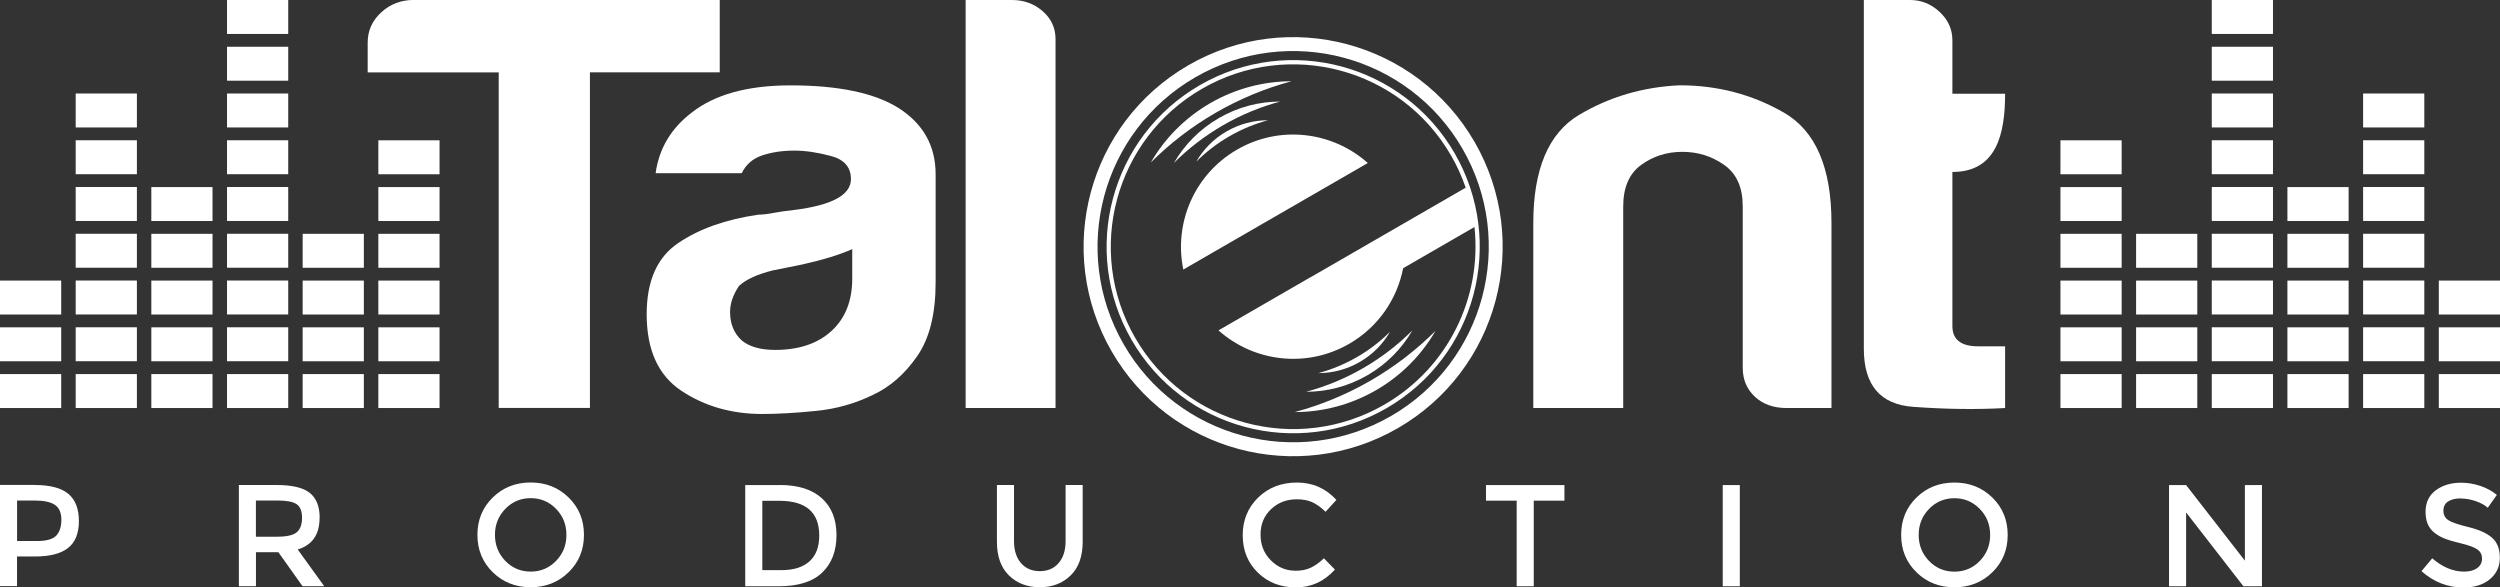 <svg xmlns="http://www.w3.org/2000/svg" id="Layer_2" viewBox="0 0 444.89 104.53"><rect x="0" y="0" width="444.89" height="104.53" fill="#333333" stroke="none"/><defs><style>.cls-1,.cls-2{fill:#fff;}.cls-2{fill-rule:evenodd;}</style></defs><g id="Layer_1-2"><path class="cls-1" d="m88.75,72.61V12.88h-23.32v-5.28c0-2.13.8-3.91,2.4-5.39,1.6-1.48,3.55-2.22,5.83-2.22h54.42v12.88h-23.1v59.73h-16.23Z"></path><path class="cls-1" d="m151.66,44.33c-2.15.97-5.11,1.89-8.92,2.74-3.51.7-5.27,1.06-5.27,1.06-2.73.7-4.72,1.6-5.95,2.74-1.05,1.55-1.6,3.1-1.6,4.65,0,2.11.7,3.8,2.07,5.06,1.36,1.13,3.36,1.69,5.95,1.69,4.25,0,7.61-1.14,10.05-3.39,2.44-2.25,3.67-5.35,3.67-9.28v-5.28h0Zm3.65,25.96c-3.2,1.55-6.59,2.5-10.16,2.84-3.59.36-6.75.54-9.5.54-5.48,0-10.28-1.39-14.4-4.13-4.12-2.74-6.17-7.28-6.17-13.62,0-5.91,1.85-10.12,5.6-12.66,3.73-2.54,8.49-4.22,14.28-5.06.76,0,1.68-.11,2.75-.32,1.07-.2,2.28-.38,3.65-.52,6.71-.85,10.07-2.67,10.07-5.49,0-2.11-1.19-3.48-3.55-4.11-2.36-.63-4.53-.96-6.52-.96-2.13,0-4.04.29-5.72.85-1.68.56-2.89,1.62-3.65,3.17h-15.32c.61-4.38,2.73-7.96,6.4-10.77,4.12-3.24,9.99-4.86,17.6-4.86,8.55,0,14.94,1.35,19.22,4.02,4.41,2.81,6.61,6.75,6.61,11.82v19.22c0,5.62-1.09,10.02-3.32,13.18-2.2,3.17-4.84,5.46-7.88,6.86h0Z"></path><path class="cls-1" d="m171.85,0h8.23c2.13,0,3.96.67,5.48,2,1.52,1.33,2.28,2.99,2.28,4.95v65.66h-16V0h0Z"></path><path class="cls-1" d="m325.92,72.61h-8c-2.3,0-4.16-.67-5.62-2-1.45-1.35-2.17-3.06-2.17-5.17h0v-28.71c0-3.39-1.09-5.84-3.32-7.39-2.2-1.55-4.68-2.32-7.43-2.32s-5.17.77-7.32,2.32c-2.13,1.55-3.2,4-3.2,7.39v35.88h-16v-32.93c0-9.56,2.71-15.98,8.12-19.22,5.4-3.22,11.39-4.99,17.95-5.28,6.71,0,12.88,1.62,18.52,4.86,5.64,3.24,8.47,9.78,8.47,19.63v32.93h0Z"></path><path class="cls-2" d="m211.48,11.61c17.83-10.3,40.63-4.19,50.93,13.65,10.29,17.83,4.19,40.63-13.65,50.93-17.83,10.29-40.63,4.19-50.93-13.65-10.29-17.83-4.19-40.63,13.65-50.93h0Zm1.24,2.14c16.65-9.61,37.94-3.91,47.55,12.74,9.61,16.65,3.91,37.94-12.74,47.55-16.65,9.61-37.94,3.91-47.55-12.74-9.61-16.65-3.91-37.94,12.74-47.55h0Z"></path><path class="cls-2" d="m213.53,15.15c15.88-9.17,36.18-3.73,45.35,12.15,9.12,15.8,3.81,36.14-12.15,45.35-15.88,9.17-36.18,3.73-45.35-12.15-9.17-15.88-3.73-36.18,12.15-45.35h0Zm6.62,11.47c7.65-4.42,17.01-3.19,23.26,2.39l-11.29,6.52-5.13,2.96-16.41,9.48c-1.71-8.2,1.91-16.92,9.56-21.34h0Zm13.1,22.69h0l-16.41,9.48c6.25,5.58,15.61,6.81,23.26,2.39,5.2-3,8.53-7.99,9.6-13.45l12.69-7.33c1.34,12.39-4.56,24.98-16.04,31.61-15.52,8.96-35.37,3.64-44.33-11.88-8.96-15.52-3.64-35.37,11.88-44.33,15.52-8.96,35.37-3.64,44.33,11.88,1.07,1.85,1.93,3.77,2.6,5.72l-11.17,6.45-11.29,6.52-5.13,2.96h0Z"></path><path class="cls-2" d="m215.38,18.35c4.56-2.63,9.54-3.88,14.45-3.89-4.61,1.24-9.14,3.09-13.47,5.59-4.33,2.5-8.2,5.5-11.57,8.87,2.46-4.25,6.03-7.93,10.59-10.57h0Z"></path><path class="cls-2" d="m216.91,21.01c3.44-1.99,7.2-2.93,10.91-2.94-3.48.93-6.9,2.33-10.17,4.22-3.27,1.89-6.19,4.15-8.74,6.7,1.86-3.21,4.56-5.99,8-7.98h0Z"></path><path class="cls-2" d="m218.28,23.38c2.32-1.34,4.86-1.98,7.37-1.98-2.35.63-4.66,1.57-6.87,2.85-2.21,1.27-4.18,2.8-5.9,4.52,1.25-2.17,3.08-4.05,5.4-5.39h0Z"></path><path class="cls-2" d="m244.87,69.44c4.56-2.63,8.13-6.32,10.59-10.57-3.38,3.38-7.24,6.37-11.57,8.87-4.33,2.5-8.86,4.35-13.47,5.59,4.91,0,9.89-1.26,14.45-3.89h0Z"></path><path class="cls-2" d="m243.34,66.78c3.44-1.99,6.14-4.77,8-7.98-2.55,2.55-5.47,4.81-8.74,6.7-3.27,1.89-6.69,3.29-10.17,4.22,3.71,0,7.47-.95,10.91-2.94h0Z"></path><path class="cls-2" d="m241.97,64.42c2.32-1.34,4.15-3.22,5.4-5.39-1.72,1.72-3.69,3.25-5.9,4.52-2.21,1.27-4.52,2.22-6.87,2.85,2.5,0,5.04-.64,7.37-1.98h0Z"></path><path class="cls-1" d="m356.83,72.61c-5.03.29-10.48.22-16.35-.21-5.87-.42-8.8-3.87-8.8-10.34V0h8.23c1.97,0,3.73.7,5.25,2.11,1.52,1.41,2.28,3.1,2.28,5.06v9.51h9.38c0,7.17-1.51,13.92-9.38,13.92v27.43c0,2.39,1.52,3.6,4.58,3.6h4.8v10.97h0Z"></path><path class="cls-2" d="m444.89,66.57h-10.89v6.04h10.89v-6.04h0Zm0-8.32h-10.89v6.04h10.89v-6.04h0Zm0-8.32h-10.89v6.04h10.89v-6.04h0Z"></path><path class="cls-2" d="m431.42,66.57h-10.89v6.04h10.89v-6.04h0Zm0-49.93h-10.89v6.04h10.89v-6.04h0Zm0,8.32h-10.89v6.04h10.89v-6.04h0Zm0,8.32h-10.89v6.04h10.89v-6.04h0Zm0,8.32h-10.89v6.04h10.89v-6.04h0Zm0,8.32h-10.89v6.04h10.89v-6.04h0Zm0,8.32h-10.89v6.04h10.89v-6.04h0Z"></path><path class="cls-2" d="m417.95,66.57h-10.89v6.04h10.89v-6.04h0Zm0-33.28h-10.89v6.04h10.89v-6.04h0Zm0,8.32h-10.89v6.04h10.89v-6.04h0Zm0,8.32h-10.89v6.04h10.89v-6.04h0Zm0,8.32h-10.89v6.04h10.89v-6.04h0Z"></path><path class="cls-2" d="m404.49,66.57h-10.89v6.04h10.89v-6.04h0Zm0-66.57h-10.89v6.04h10.89V0h0Zm0,8.32h-10.89v6.04h10.89v-6.04h0Zm0,8.32h-10.89v6.04h10.89v-6.04h0Zm0,8.32h-10.89v6.04h10.89v-6.04h0Zm0,8.32h-10.89v6.04h10.89v-6.04h0Zm0,8.32h-10.89v6.04h10.89v-6.04h0Zm0,8.32h-10.89v6.04h10.89v-6.04h0Zm0,8.32h-10.89v6.04h10.89v-6.04h0Z"></path><path class="cls-2" d="m391.02,66.57h-10.89v6.04h10.89v-6.04h0Zm0-24.96h-10.89v6.04h10.89v-6.04h0Zm0,8.32h-10.89v6.04h10.89v-6.04h0Zm0,8.32h-10.89v6.04h10.89v-6.04h0Z"></path><path class="cls-2" d="m377.56,66.57h-10.89v6.04h10.89v-6.04h0Zm0-8.32h-10.89v6.04h10.89v-6.04h0Zm0-33.28h-10.89v6.04h10.89v-6.04h0Zm0,8.32h-10.89v6.04h10.89v-6.04h0Zm0,8.32h-10.89v6.04h10.89v-6.04h0Zm0,8.32h-10.89v6.04h10.89v-6.04h0Z"></path><path class="cls-2" d="m0,66.57h10.89v6.04H0v-6.04h0Zm0-8.32h10.89v6.04H0v-6.04h0Zm0-8.32h10.89v6.04H0v-6.04h0Z"></path><path class="cls-2" d="m13.47,66.57h10.89v6.04h-10.89v-6.04h0Zm0-49.93h10.89v6.04h-10.89v-6.04h0Zm0,8.32h10.89v6.04h-10.89v-6.04h0Zm0,8.32h10.89v6.04h-10.89v-6.04h0Zm0,8.32h10.89v6.04h-10.89v-6.04h0Zm0,8.32h10.89v6.04h-10.89v-6.04h0Zm0,8.32h10.89v6.04h-10.89v-6.04h0Z"></path><path class="cls-2" d="m26.93,66.57h10.89v6.04h-10.89v-6.04h0Zm0-33.28h10.89v6.04h-10.89v-6.04h0Zm0,8.32h10.89v6.04h-10.89v-6.04h0Zm0,8.32h10.89v6.04h-10.89v-6.04h0Zm0,8.32h10.89v6.04h-10.89v-6.04h0Z"></path><path class="cls-2" d="m40.4,66.57h10.89v6.04h-10.89v-6.04h0ZM40.4,0h10.89v6.04h-10.89V0h0Zm0,8.32h10.89v6.04h-10.89v-6.04h0Zm0,8.32h10.89v6.04h-10.89v-6.04h0Zm0,8.32h10.89v6.04h-10.89v-6.04h0Zm0,8.32h10.89v6.04h-10.89v-6.04h0Zm0,8.32h10.89v6.04h-10.89v-6.04h0Zm0,8.32h10.89v6.04h-10.89v-6.04h0Zm0,8.32h10.89v6.04h-10.89v-6.04h0Z"></path><path class="cls-2" d="m53.86,66.57h10.89v6.04h-10.89v-6.04h0Zm0-24.96h10.89v6.04h-10.89v-6.04h0Zm0,8.32h10.89v6.04h-10.89v-6.04h0Zm0,8.32h10.89v6.04h-10.89v-6.04h0Z"></path><path class="cls-2" d="m67.33,66.57h10.89v6.04h-10.89v-6.04h0Zm0-8.32h10.89v6.04h-10.89v-6.04h0Zm0-33.28h10.89v6.04h-10.89v-6.04h0Zm0,8.32h10.89v6.04h-10.89v-6.04h0Zm0,8.32h10.89v6.04h-10.89v-6.04h0Zm0,8.32h10.89v6.04h-10.89v-6.04h0Z"></path><path class="cls-1" d="m6.18,86.31c2.73,0,4.72.52,5.98,1.57,1.25,1.05,1.88,2.66,1.88,4.84s-.64,3.78-1.92,4.79c-1.28,1.01-3.24,1.52-5.89,1.52h-3.2v5.28H0v-18.01h6.18Zm.39,9.97c1.68,0,2.83-.32,3.44-.97.61-.64.91-1.59.91-2.83s-.39-2.13-1.16-2.64c-.77-.52-1.98-.77-3.63-.77h-3.09v7.21h3.53Zm50.3-4.12c0,2.97-1.3,4.84-3.89,5.62l4.72,6.54h-3.86l-4.3-6.05h-3.99v6.05h-3.04v-18.01h6.7c2.75,0,4.72.46,5.9,1.39,1.18.93,1.78,2.41,1.78,4.46h0Zm-7.55,3.35c1.72,0,2.89-.27,3.5-.8.62-.53.93-1.39.93-2.56s-.32-1.98-.95-2.42c-.64-.44-1.77-.66-3.4-.66h-3.86v6.44h3.79Zm49.64-4.95c-1.23-1.27-2.74-1.91-4.52-1.91s-3.29.64-4.52,1.91c-1.23,1.27-1.84,2.81-1.84,4.62s.61,3.35,1.84,4.63c1.23,1.27,2.74,1.91,4.52,1.91s3.29-.64,4.52-1.91c1.23-1.27,1.84-2.81,1.84-4.63s-.61-3.35-1.84-4.62h0Zm2.23,11.27c-1.82,1.78-4.07,2.67-6.75,2.67s-4.93-.89-6.75-2.67c-1.82-1.78-2.73-3.99-2.73-6.65s.91-4.87,2.73-6.65c1.82-1.78,4.07-2.67,6.75-2.67s4.93.89,6.75,2.67c1.82,1.78,2.73,3.99,2.73,6.65s-.91,4.87-2.73,6.65h0Zm37.62-15.52c3.23,0,5.71.79,7.45,2.36,1.73,1.57,2.6,3.76,2.6,6.56s-.84,5.02-2.53,6.65c-1.68,1.63-4.26,2.45-7.73,2.45h-5.98v-18.01h6.18Zm6.98,8.99c0-4.12-2.36-6.18-7.09-6.18h-3.04v12.34h3.38c2.18,0,3.85-.52,5.01-1.56,1.16-1.04,1.74-2.57,1.74-4.6h0Zm35.9,4.9c.83.96,1.94,1.44,3.35,1.44s2.53-.48,3.35-1.44c.83-.96,1.24-2.27,1.24-3.92v-9.97h3.04v10.1c0,2.59-.71,4.59-2.14,5.99-1.43,1.4-3.26,2.1-5.49,2.1s-4.06-.7-5.49-2.1c-1.43-1.4-2.14-3.4-2.14-5.99v-10.1h3.04v9.97c0,1.65.41,2.95,1.24,3.92h0Zm48.83,1.37c1.05,0,1.95-.18,2.71-.53.76-.35,1.55-.91,2.37-1.69l1.96,2.01c-1.91,2.11-4.22,3.17-6.94,3.17s-4.98-.88-6.78-2.63c-1.79-1.75-2.69-3.97-2.69-6.65s.91-4.91,2.74-6.7c1.83-1.79,4.14-2.68,6.93-2.68s5.12,1.03,7,3.09l-1.93,2.11c-.86-.83-1.67-1.4-2.43-1.73-.76-.33-1.66-.49-2.69-.49-1.82,0-3.35.59-4.59,1.77-1.24,1.18-1.86,2.68-1.86,4.51s.61,3.36,1.84,4.59c1.23,1.23,2.68,1.84,4.37,1.84h0Zm42.42-12.47v15.23h-3.04v-15.23h-5.46v-2.78h13.96v2.78h-5.46Zm33.63-2.78h3.04v18.01h-3.04v-18.01h0Zm45.75,4.25c-1.23-1.27-2.74-1.91-4.52-1.91s-3.29.64-4.52,1.91c-1.23,1.27-1.84,2.81-1.84,4.62s.61,3.35,1.84,4.63c1.23,1.27,2.74,1.91,4.52,1.91s3.29-.64,4.52-1.91c1.23-1.27,1.84-2.81,1.84-4.63s-.61-3.35-1.84-4.62h0Zm2.23,11.27c-1.82,1.78-4.07,2.67-6.75,2.67s-4.93-.89-6.75-2.67c-1.82-1.78-2.73-3.99-2.73-6.65s.91-4.87,2.73-6.65c1.82-1.78,4.07-2.67,6.75-2.67s4.93.89,6.75,2.67c1.82,1.78,2.73,3.99,2.73,6.65s-.91,4.87-2.73,6.65h0Zm44.94-15.52h3.04v18.01h-3.3l-10.2-13.14v13.14h-3.04v-18.01h3.04l10.46,13.45v-13.45h0Zm38.36,2.37c-.88,0-1.61.18-2.18.54-.57.36-.85.91-.85,1.64s.28,1.29.85,1.68c.57.39,1.77.8,3.62,1.25s3.24,1.07,4.17,1.88c.94.81,1.4,2,1.4,3.57s-.59,2.85-1.78,3.83c-1.18.98-2.74,1.47-4.66,1.47-2.82,0-5.32-.97-7.5-2.91l1.91-2.29c1.82,1.58,3.71,2.37,5.67,2.37.98,0,1.76-.21,2.33-.63.58-.42.86-.98.86-1.68s-.27-1.24-.81-1.62c-.54-.39-1.47-.74-2.8-1.06-1.32-.32-2.33-.61-3.01-.88-.69-.27-1.3-.61-1.83-1.04-1.06-.81-1.6-2.04-1.6-3.71s.61-2.95,1.82-3.85,2.71-1.35,4.5-1.35c1.15,0,2.29.19,3.43.57,1.13.38,2.11.91,2.94,1.6l-1.62,2.29c-.53-.48-1.25-.88-2.16-1.19-.91-.31-1.81-.46-2.69-.46h0Z"></path></g></svg>